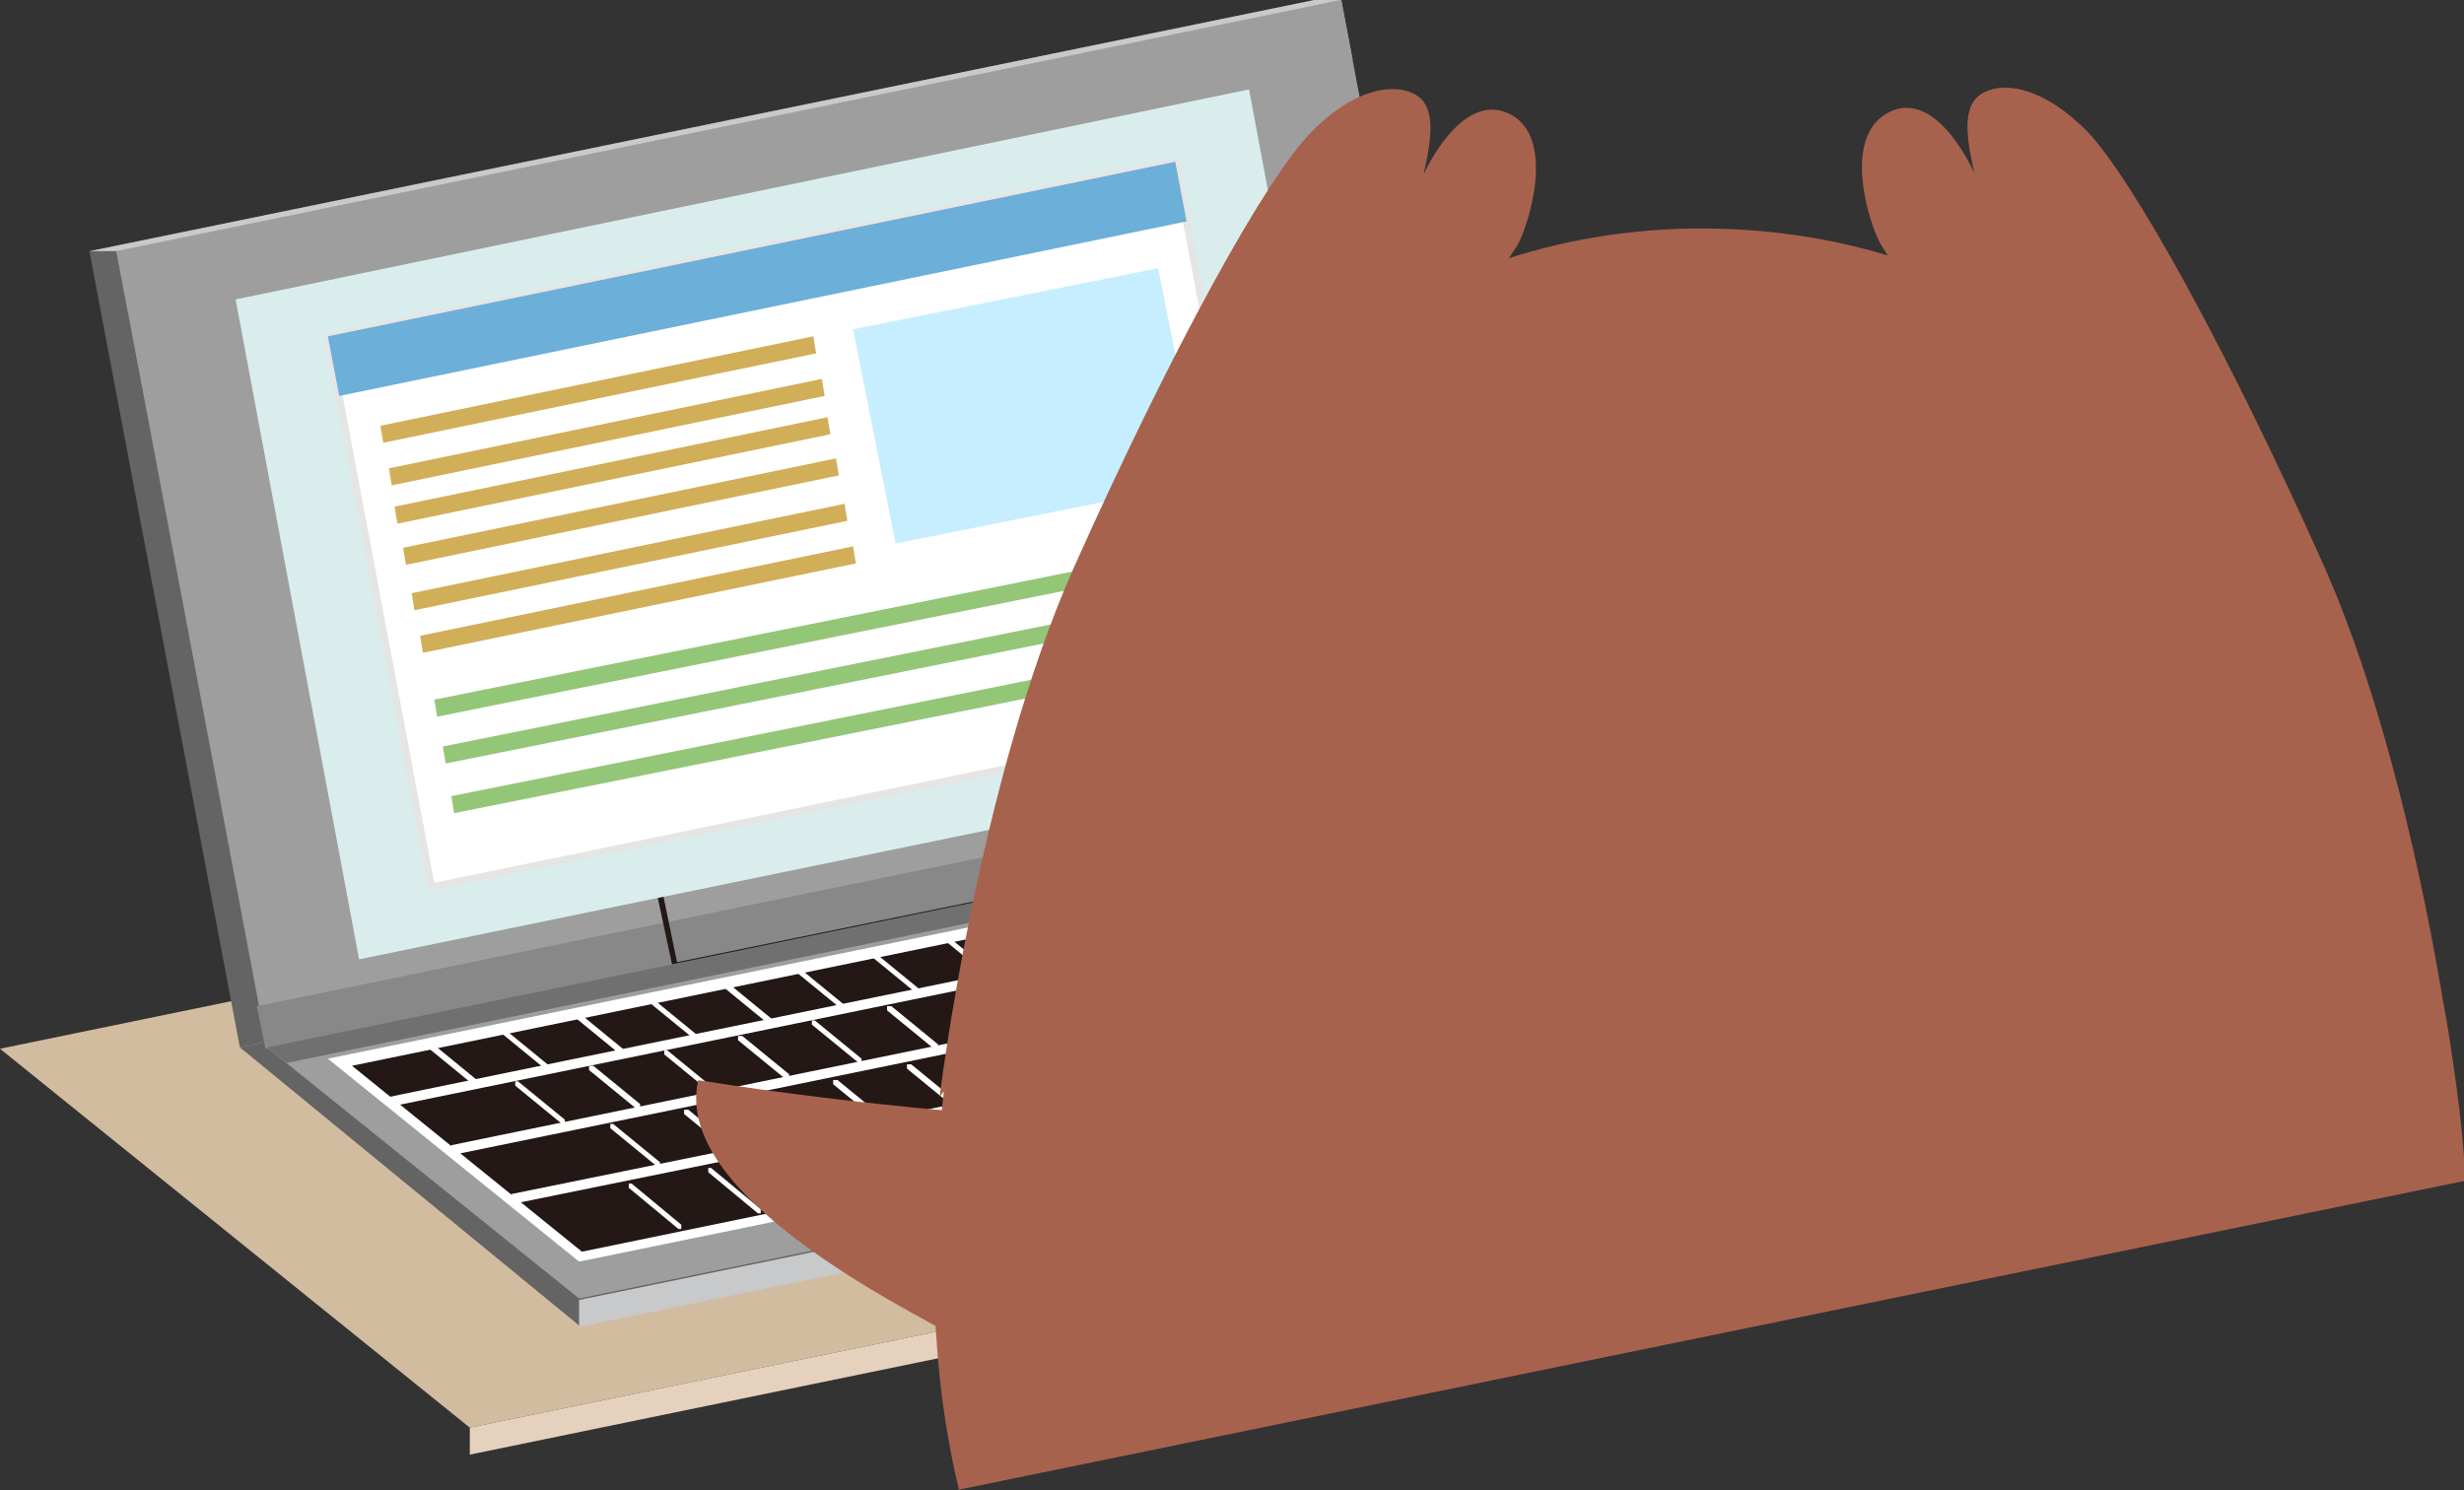 <?xml version="1.0" encoding="UTF-8"?>
<svg id="_レイヤー_1" xmlns="http://www.w3.org/2000/svg" width="173.6" height="105" xmlns:xlink="http://www.w3.org/1999/xlink" version="1.1" viewBox="0 0 173.6 105">
  <rect x="0" y="0" width="173.6" height="105" fill="#333333" stroke="none"/>
  <!-- Generator: Adobe Illustrator 29.5.1, SVG Export Plug-In . SVG Version: 2.1.0 Build 141)  -->
  <defs>
    <style>
      .st0 {
        fill: none;
      }

      .st1 {
        fill: #94c677;
      }

      .st2 {
        fill: #d2bc9f;
      }

      .st3 {
        fill: #daeded;
      }

      .st4 {
        fill: #a7624d;
      }

      .st5 {
        fill: #c7eeff;
      }

      .st6 {
        fill: #9e9e9f;
      }

      .st7 {
        fill: #e5d1bd;
      }

      .st8 {
        fill: #c8c9ca;
      }

      .st9 {
        fill: #6cafd8;
      }

      .st10 {
        fill: #231815;
      }

      .st11 {
        fill: #d1af59;
      }

      .st12, .st13 {
        fill: #fff;
      }

      .st14 {
        fill: #717071;
      }

      .st13 {
        stroke: #e5e5e5;
        stroke-miterlimit: 10;
        stroke-width: .5px;
      }

      .st15 {
        fill: #888;
      }

      .st16 {
        clip-path: url(#clippath);
      }

      .st17 {
        fill: #656464;
      }
    </style>
    <clipPath id="clippath">
      <rect class="st0" width="173.6" height="105"/>
    </clipPath>
  </defs>
  <path class="st2" d="M0,73.9l33.1,26.7,129.8-26.7-33.1-26.7L0,73.9Z"/>
  <path class="st7" d="M162.9,75.8l-129.8,26.7v-1.9l129.8-26.7v1.9Z"/>
  <path class="st17" d="M92.6,0L6.3,17.7l10.6,56.1,86.3-17.7L92.6,0Z"/>
  <path class="st17" d="M103.2,56.1l-86.3,17.7,23.9,19.6,84.4-19.6s-22-17.7-22-17.7Z"/>
  <path class="st6" d="M94.5,0L8.2,17.7l10.6,56.1,86.3-17.7L94.5,0Z"/>
  <path class="st6" d="M94.5,0L8.2,17.7l.8,4.2L95.3,4.2l-.8-4.2Z"/>
  <path class="st15" d="M18.7,73.9l86.3-17.7-.6-3-86.3,17.7s.6,3,.6,3Z"/>
  <path class="st8" d="M92.6,0L6.3,17.7h1.9L94.5,0h-1.9Z"/>
  <path class="st6" d="M105.1,56.1l-86.3,17.7,22,17.7,86.3-17.7s-22-17.7-22-17.7Z"/>
  <path class="st8" d="M127.1,75.8l-86.3,17.7v-1.9l86.3-17.7v1.9Z"/>
  <path class="st10" d="M47.4,68.2l-1.5-7h.2l25.9-5.4,1.5,7h-.2l-25.9,5.4ZM46.4,61.5l1.3,6.3,25.4-5.2-1.3-6.3s-25.4,5.2-25.4,5.2Z"/>
  <path class="st3" d="M96.8,52.9l-71.5,14.7-8.7-46.5L88,6.3l8.7,46.5h.1Z"/>
  <path class="st13" d="M90.1,50.2l-59.7,12.3-7.3-38.8,59.7-12.3s7.3,38.8,7.3,38.8Z"/>
  <path class="st10" d="M120.5,72.2l-17-13.7-79.6,16.3,17,13.7,79.6-16.3Z"/>
  <path class="st12" d="M40.8,88.9l-17.7-14.3,80.5-16.5,17.7,14.3s-80.5,16.5-80.5,16.5ZM24.8,75.1l16.2,13.1,78.7-16.2-16.2-13.1s-78.7,16.2-78.7,16.2Z"/>
  <path class="st12" d="M27.4,78v-.7c-.1,0,79.5-16.3,79.5-16.3v.7c0,0-79.5,16.3-79.5,16.3Z"/>
  <path class="st12" d="M31.8,81.4v-.7c-.1,0,79.5-16.3,79.5-16.3v.7c0,0-79.5,16.3-79.5,16.3Z"/>
  <rect class="st12" x="35.3" y="76" width="81.3" height=".7" transform="translate(-13.7 16.7) rotate(-11.5)"/>
  <path class="st9" d="M83.6,15.6l-59.7,12.3-.8-4.2,59.7-12.3s.8,4.2.8,4.2Z"/>
  <path class="st11" d="M57.5,24.9l-30.5,6.3-.2-1.2,30.5-6.3s.2,1.2.2,1.2Z"/>
  <path class="st11" d="M58.1,27.9l-30.5,6.3-.2-1.2,30.5-6.3s.2,1.2.2,1.2Z"/>
  <path class="st11" d="M58.5,30.6l-30.5,6.3-.2-1.2,30.5-6.3s.2,1.2.2,1.2Z"/>
  <path class="st11" d="M59.1,33.5l-30.5,6.3-.2-1.2,30.5-6.3.2,1.2Z"/>
  <path class="st11" d="M59.7,36.7l-30.5,6.3-.2-1.2,30.5-6.3.2,1.2Z"/>
  <path class="st11" d="M60.3,39.7l-30.5,6.3-.2-1.2,30.5-6.3.2,1.2Z"/>
  <path class="st1" d="M85.6,39.5l-54.8,11-.2-1.2,54.8-11,.2,1.2Z"/>
  <path class="st1" d="M86.2,42.8l-54.8,11-.2-1.2,54.8-11s.2,1.2.2,1.2Z"/>
  <path class="st1" d="M86.8,46.3l-54.8,11-.2-1.2,54.8-11,.2,1.2Z"/>
  <path class="st5" d="M84.6,34l-21.5,4.3-3-15.1,21.5-4.3,3,15.1Z"/>
  <g class="st16">
    <g>
      <path class="st12" d="M33.3,76.4h0l-3.3-2.7v-.3h.3l3.3,2.7v.3h0"/>
      <path class="st12" d="M38.5,75.4h0l-3.3-2.7v-.3h.2l3.3,2.7v.3h0"/>
      <path class="st12" d="M43.7,74.3h0l-3.3-2.7s0-.2,0-.3c0,0,.2,0,.3,0h0l3.3,2.7v.3h0"/>
      <path class="st12" d="M49,73.3h0l-3.3-2.7v-.3h.2l3.3,2.7v.3h0"/>
      <path class="st12" d="M54.2,72.2h0l-3.3-2.7v-.3h.3l3.3,2.7v.3h0"/>
      <path class="st12" d="M59.4,71.2h0l-3.3-2.7v-.3h.2l3.3,2.7v.3h0"/>
      <path class="st12" d="M64.7,70.1h0l-3.3-2.7v-.3h.2l3.3,2.7v.3h0"/>
      <path class="st12" d="M69.9,69h0l-3.3-2.7v-.3h.2l3.3,2.7v.3h0"/>
      <path class="st12" d="M75.2,68h0l-3.3-2.7v-.3h.2l3.3,2.7v.3h0"/>
      <path class="st12" d="M80.4,66.9h0l-3.3-2.7s0-.2,0-.3c0,0,.2,0,.3,0h0l3.3,2.7v.3h0"/>
      <path class="st12" d="M85.6,65.9h0l-3.3-2.7v-.3h.2l3.3,2.7v.3h0"/>
      <path class="st12" d="M90.9,64.8h0l-3.3-2.7v-.3h.3l3.3,2.7v.3h0"/>
      <path class="st12" d="M96.1,63.8h0l-3.3-2.7v-.3h.2l3.3,2.7v.3h0"/>
      <path class="st12" d="M101.3,62.7h0l-3.3-2.7v-.3h.3l3.3,2.7v.3h0"/>
      <path class="st12" d="M39.6,79.2h0l-3.3-2.7v-.3h.2l3.3,2.7v.3h0"/>
      <path class="st12" d="M44.8,78.1h0l-3.3-2.7v-.3h.3l3.3,2.7v.3h0"/>
      <path class="st12" d="M50.1,77h0l-3.3-2.7v-.3h.2l3.3,2.7v.3h0"/>
      <path class="st12" d="M55.3,76h0l-3.3-2.7s0-.2,0-.3c0,0,.2,0,.3,0h0l3.3,2.7v.3h0"/>
      <path class="st12" d="M60.5,74.9h0l-3.3-2.7v-.3h.2l3.3,2.7v.3h0"/>
      <path class="st12" d="M65.8,73.9h0l-3.3-2.7s0-.2,0-.3c0,0,.2,0,.3,0h0l3.3,2.7v.3h0"/>
      <path class="st12" d="M71,72.8h0l-3.3-2.7v-.3h.2l3.3,2.7v.3h0"/>
      <path class="st12" d="M76.3,71.8h0l-3.3-2.7s0-.2,0-.3c0,0,.2,0,.3,0h0l3.3,2.7v.3h0"/>
      <path class="st12" d="M81.5,70.7h0l-3.3-2.7v-.3h.2l3.3,2.7v.3h0"/>
      <path class="st12" d="M86.7,69.7h0l-3.3-2.7v-.3h.2l3.3,2.7v.3h0"/>
      <path class="st12" d="M92,68.6h0l-3.3-2.7s0-.2,0-.3.2,0,.3,0h0l3.3,2.7v.3h0"/>
      <path class="st12" d="M97.2,67.5h0l-3.3-2.7v-.3h.2l3.3,2.7v.3h0"/>
      <path class="st12" d="M102.4,66.5h0l-3.3-2.7v-.3h.3l3.3,2.7v.3h0"/>
      <path class="st12" d="M107.7,65.4h0l-3.3-2.7v-.3h.2l3.3,2.7v.3h0"/>
      <path class="st12" d="M46.3,82.2h0l-3.3-2.7v-.3h.2l3.3,2.7v.3h0"/>
      <path class="st12" d="M51.5,81.2h0l-3.3-2.7s0-.2,0-.3c0,0,.2,0,.3,0h0l3.3,2.7v.3h0"/>
      <path class="st12" d="M56.7,80.1h0l-3.3-2.7v-.3h.2l3.3,2.7v.3h0"/>
      <path class="st12" d="M62,79.1h0l-3.3-2.7s0-.2,0-.3c0,0,.2,0,.3,0h0l3.3,2.7v.3h0"/>
      <path class="st12" d="M67.2,78h0l-3.3-2.7v-.3h.3l3.3,2.7v.3h0"/>
      <path class="st12" d="M72.4,77h0l-3.3-2.7v-.3h.2l3.3,2.7v.3h0"/>
      <path class="st12" d="M77.7,75.9h0l-3.3-2.7v-.3h.3l3.3,2.7v.3h0"/>
      <path class="st12" d="M82.9,74.8h0l-3.3-2.7v-.3h.2l3.3,2.7v.3h0"/>
      <path class="st12" d="M88.1,73.8h0l-3.3-2.7s0-.2,0-.3.2,0,.3,0h0l3.3,2.7v.3h0"/>
      <path class="st12" d="M93.4,72.7h0l-3.3-2.7v-.3h.2l3.3,2.7v.3h0"/>
      <path class="st12" d="M98.6,71.7h0l-3.3-2.7v-.3h.3l3.3,2.7v.3h0"/>
      <path class="st12" d="M103.9,70.6h0l-3.3-2.7v-.3h.2l3.3,2.7v.3h0"/>
      <path class="st12" d="M109.1,69.6h0l-3.3-2.7v-.3h.2l3.3,2.7v.3h0"/>
      <path class="st12" d="M47.8,86.6h0l-3.5-2.9v-.3h.2l3.5,2.9v.3h0"/>
      <path class="st12" d="M53.4,85.5h0l-3.5-2.9v-.3h.2l3.5,2.9v.3h0"/>
      <path class="st12" d="M59,84.4h0l-3.5-2.9v-.3h.3l3.5,2.9v.3h0"/>
      <path class="st12" d="M64.6,83.2h0l-3.5-2.9v-.3h.2l3.5,2.9v.3h0"/>
      <path class="st12" d="M70.2,82.1h0l-3.5-2.9v-.3h.3l3.5,2.9v.3h0"/>
      <path class="st12" d="M75.8,81h0l-3.5-2.9v-.3h.2l3.5,2.8v.3h0"/>
      <path class="st12" d="M81.4,79.8h0l-3.5-2.9v-.3h.3l3.5,2.9v.3h0"/>
      <path class="st12" d="M87,78.7h0l-3.5-2.9v-.3h.2l3.5,2.9v.3h0"/>
      <path class="st12" d="M92.6,77.6h0l-3.5-2.9v-.3h.2l3.5,2.9v.3h0"/>
      <path class="st12" d="M98.2,76.5h0l-3.5-2.9v-.3h.2l3.5,2.9v.3h0"/>
      <path class="st12" d="M103.8,75.3h0l-3.5-2.9v-.3h.3l3.5,2.9v.3h0"/>
      <path class="st12" d="M109.4,74.2h0l-3.5-2.9v-.3h.2l3.5,2.9v.3h0"/>
      <path class="st12" d="M115,73.1h0l-3.5-2.9v-.3h.2l3.5,2.9v.3h0"/>
      <path class="st14" d="M105.1,56.1l-86.3,17.7,1.4,1.1,86.3-17.7s-1.4-1.1-1.4-1.1Z"/>
      <path class="st4" d="M49.1,76.1c12.6,2,23.3,2.6,23.3,2.6l-3.6,16.3c-3.2-1.9-21.6-10.4-19.6-18.9"/>
      <path class="st4" d="M67.4,105l106.3-21.8c-.1-2.1-.3-4.2-.6-6.4-.3-2.2-.6-4.3-1-6.4-1.3-7.8-4-20.7-8.4-30.6-6.8-15.2-13.5-27.3-16.7-30.6-2.9-2.9-5.6-3.5-7.2-2.7s-1.3,3-.7,5.7c0,0-2.6-6-6-4.3s-1.4,7.9-.6,9.3l.5.8c-4.3-1.3-8.7-1.9-13.2-1.9s-9.2.7-13.5,2.1l.6-.9c.8-1.4,2.8-7.7-.6-9.3s-6,4.3-6,4.3c.6-2.7.9-4.9-.7-5.7s-4.4-.2-7.2,2.7c-3.2,3.2-9.9,15.4-16.7,30.6-6.8,15.2-9.5,37.4-9.5,37.4l.3-.4c-1.2,10.6-.9,20.1,1.1,28.2"/>
    </g>
  </g>
</svg>